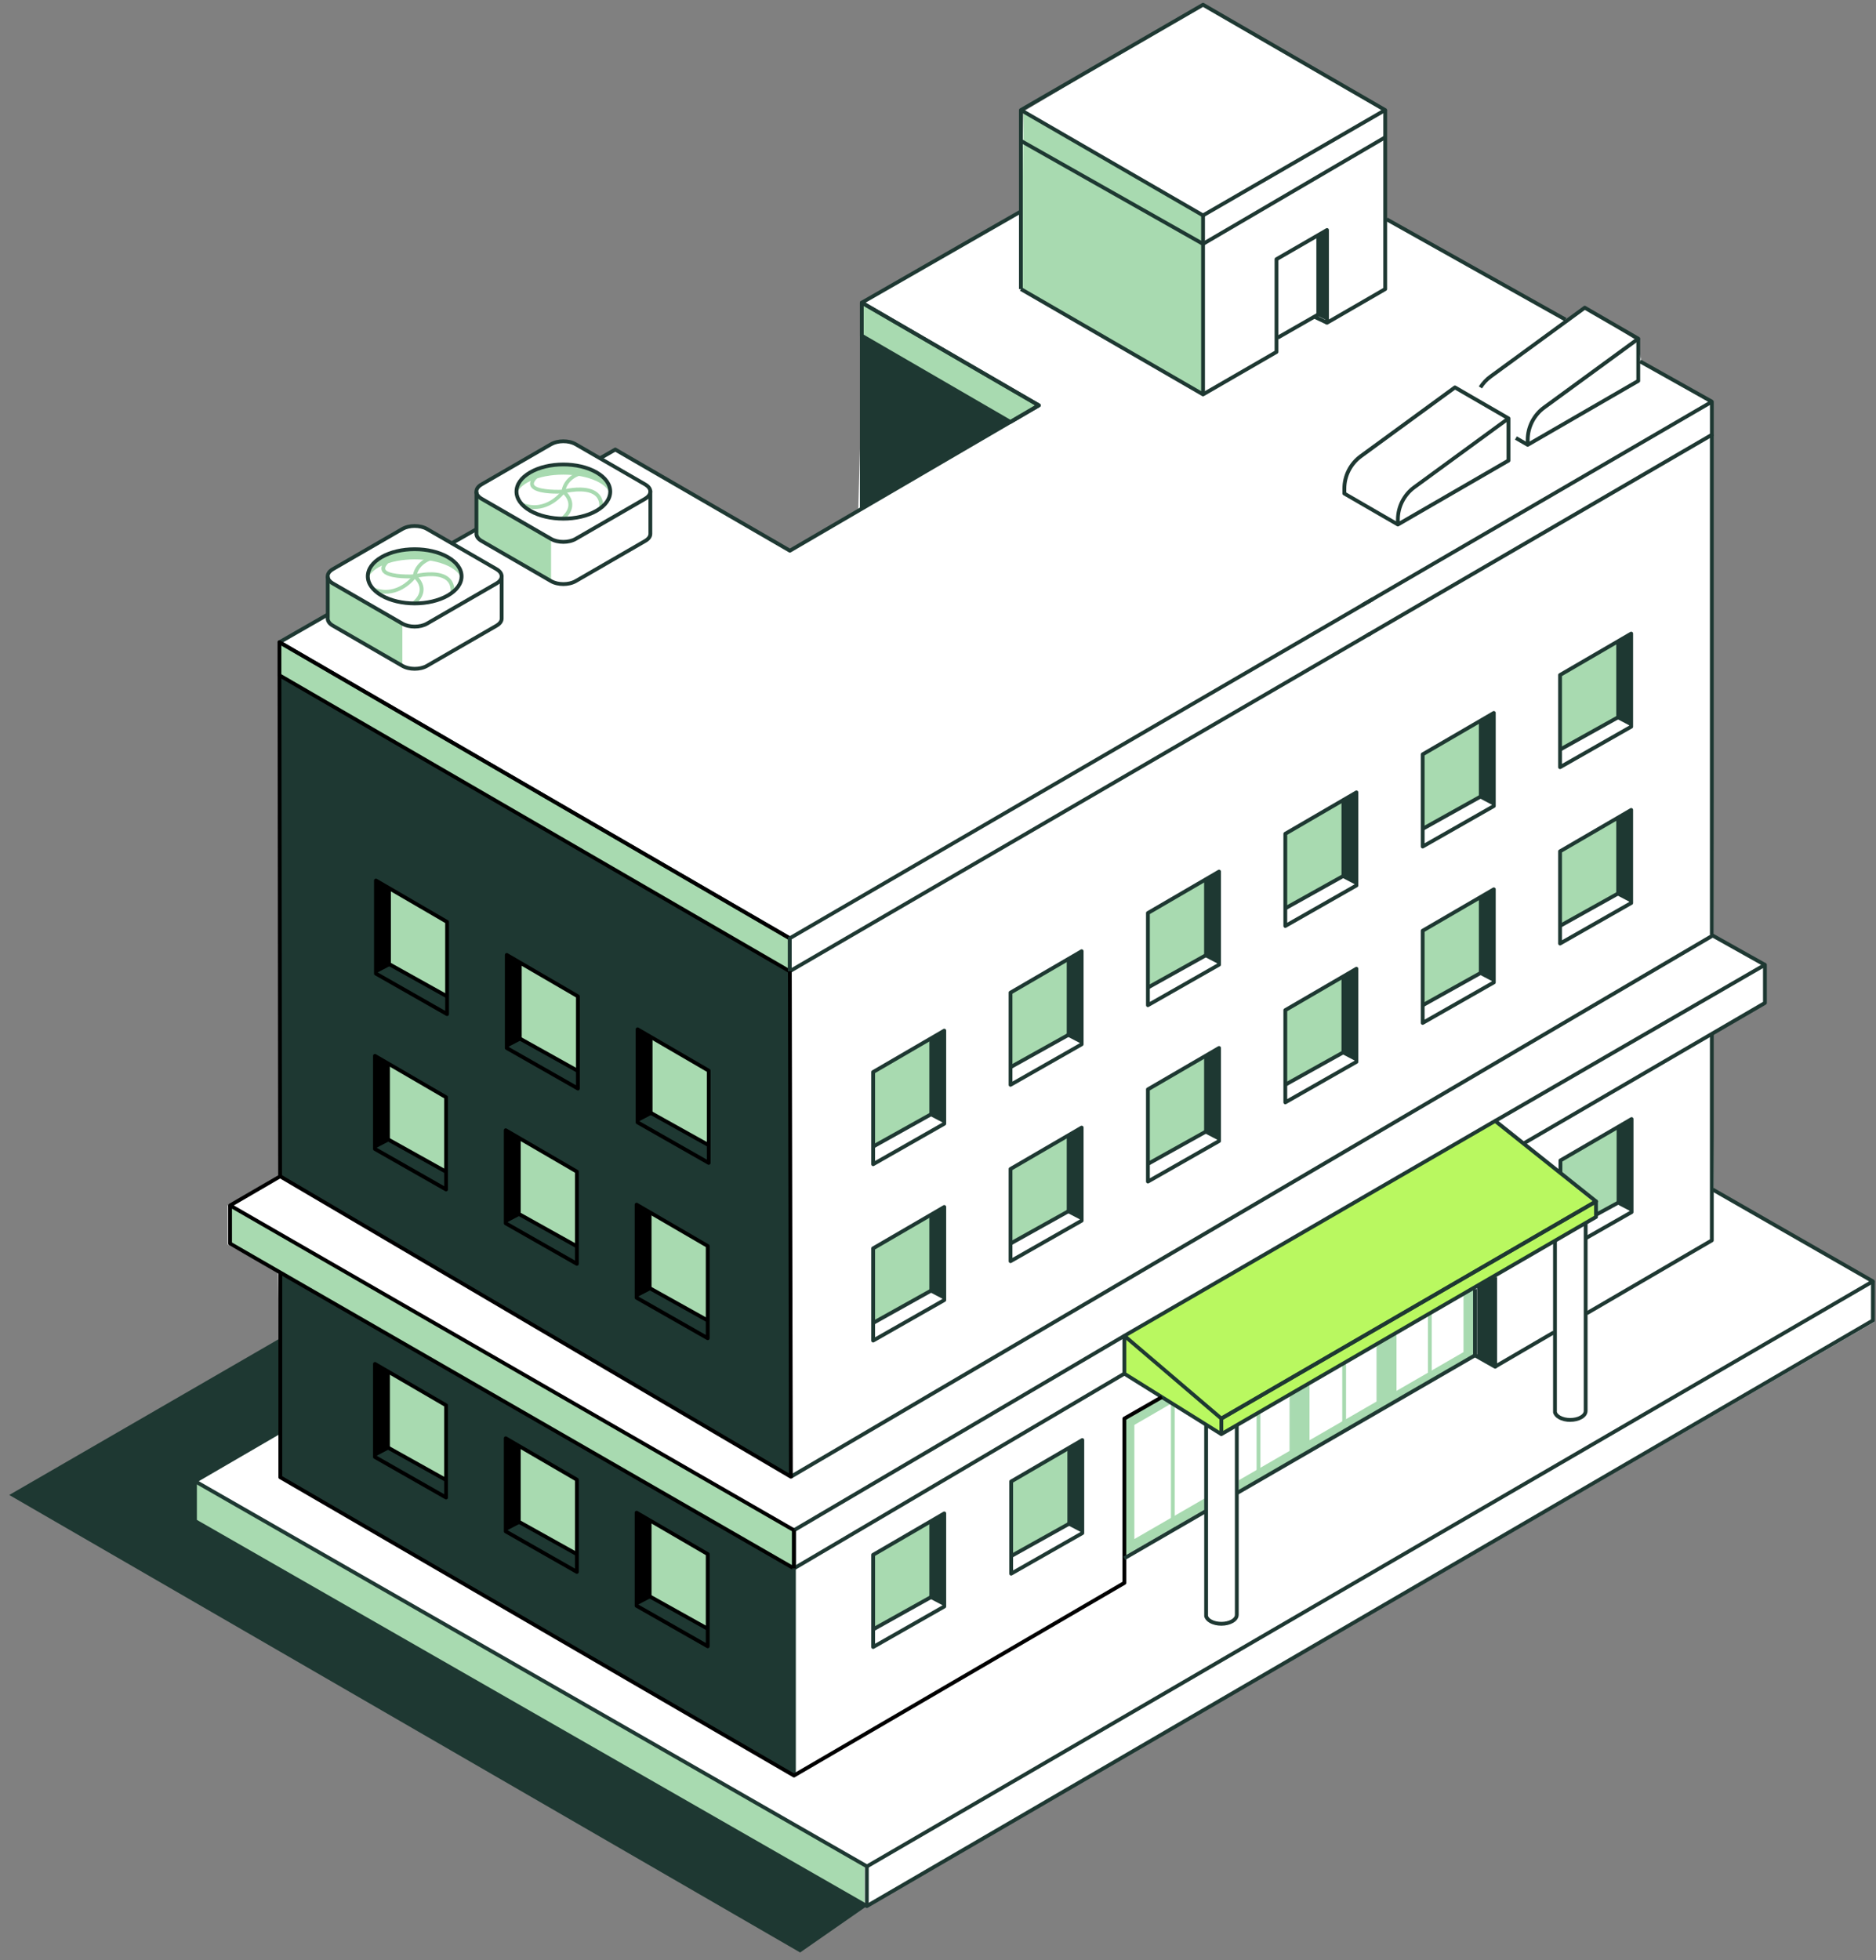 <svg width="180" height="188" viewBox="0 0 180 188" fill="none" xmlns="http://www.w3.org/2000/svg">
<rect x="0" y="0" width="180" height="188" fill="#808080" stroke="none"/>
<g id="Frame" clip-path="url(#clip0_354_3024)">
<g id="Group">
<g id="Capa 1">
<g id="Group_2">
<path id="Vector" d="M18.709 145.881L18.968 142.068L26.875 137.112L26.678 122.054L21.842 119.366V115.619L26.813 112.661V61.599L31.442 58.944V54.868L38.977 50.453L40.352 50.511L43.336 52.103L45.714 50.76L45.71 47.056L46.06 46.417L53.333 42.422L54.88 42.327L57.692 43.89L59.034 43.123L75.79 52.823L82.341 49.12L82.91 28.908L97.952 20.088L98.196 10.698L115.43 0.454L132.905 10.698L133.055 21.184L150.394 30.724L152.047 29.515L156.989 32.63L157.525 34.756L164.247 38.733L164.422 89.732L169.43 92.541V96.281L164.247 99.33L164.448 114.089L179.803 122.985V126.813L83.173 182.929L18.709 145.881Z" fill="white"/>
<g id="Group_3" style="mix-blend-mode:multiply">
<path id="Vector_2" d="M26.762 128.431L0.887 143.39L76.772 187.271L83.173 182.819L18.709 145.881V142.068L26.875 137.32L26.762 128.431Z" fill="#1E3832"/>
</g>
<path id="Vector_3" d="M18.709 142.068V145.881L82.954 182.82V178.879L18.709 142.068Z" fill="#A8DAB0"/>
<path id="Vector_4" d="M112.713 134.245H112.348V146.754H112.713V134.245Z" fill="#A8DAB0"/>
<path id="Vector_5" d="M120.934 135.589H120.57V141.637H120.934V135.589Z" fill="#A8DAB0"/>
<path id="Vector_6" d="M129.152 130.837H128.787V136.52H129.152V130.837Z" fill="#A8DAB0"/>
<path id="Vector_7" d="M137.373 125.965H137.008V131.882H137.373V125.965Z" fill="#A8DAB0"/>
<g id="Group_4">
<path id="Vector_8" d="M140.422 124.161V129.687L133.992 133.405V127.886L132.077 128.997V134.427L125.647 138.142V132.722L123.732 133.832V139.164L118.87 141.973L118.848 143.058L124.688 139.683V139.767L133.033 134.942V135.03L141.378 130.205V123.606L140.422 124.161Z" fill="#A8DAB0"/>
<path id="Vector_9" d="M115.657 143.682L115.27 143.901L108.84 147.619V136.67L112.388 134.617L111.513 134.051L107.88 136.151V149.244L115.657 144.749V143.682Z" fill="#A8DAB0"/>
</g>
<path id="Vector_10" d="M98.196 10.698L98.032 27.776L115.31 37.761V20.592L98.196 10.698Z" fill="#A8DAB0"/>
<path id="Vector_11" d="M82.691 29.032V32.206L96.949 40.475L99.677 38.882L82.691 29.032Z" fill="#A8DAB0"/>
<path id="Vector_12" d="M82.691 32.206V48.798L96.949 40.475L82.691 32.206Z" fill="#1E3832"/>
<path id="Vector_13" d="M75.776 141.502L26.813 112.825V64.769L75.776 93.162V141.502Z" fill="#1E3832"/>
<path id="Vector_14" d="M75.776 93.161V89.999L26.813 61.599V64.769L75.776 93.161Z" fill="#A8DAB0"/>
<path id="Vector_15" d="M96.949 40.657C96.916 40.657 96.887 40.65 96.858 40.632L82.597 32.363C82.542 32.33 82.505 32.272 82.505 32.206V29.032C82.505 28.966 82.542 28.908 82.597 28.875C82.655 28.842 82.724 28.842 82.779 28.875L99.765 38.725C99.82 38.758 99.856 38.816 99.856 38.882C99.856 38.948 99.823 39.006 99.765 39.039L97.037 40.632C97.007 40.65 96.975 40.657 96.945 40.657H96.949ZM82.874 32.1L96.949 40.263L99.312 38.882L82.87 29.346V32.096L82.874 32.1Z" fill="#1E3832"/>
<path id="Vector_16" d="M76.177 170.296L26.897 141.695V121.692L76.177 150.293V170.296Z" fill="#1E3832"/>
<path id="Vector_17" d="M76.177 150.428L22.075 119.275V115.619L76.177 146.768V150.428Z" fill="#A8DAB0"/>
<path id="Vector_18" d="M146.269 109.841L146.087 109.524L169.16 96.091V92.855L143.552 107.672L143.37 107.354L169.251 92.38C169.306 92.347 169.379 92.347 169.434 92.38C169.489 92.413 169.525 92.471 169.525 92.537V96.197C169.525 96.262 169.492 96.321 169.434 96.354L146.269 109.838V109.841Z" fill="#1E3832"/>
<path id="Vector_19" d="M76.177 150.614C76.144 150.614 76.115 150.607 76.086 150.588C76.028 150.555 75.995 150.497 75.995 150.431V146.772C75.995 146.706 76.028 146.648 76.086 146.615L107.789 127.97L107.975 128.284L76.363 146.878V150.114L107.793 131.593L107.979 131.907L76.275 150.588C76.246 150.607 76.213 150.614 76.184 150.614H76.177Z" fill="#1E3832"/>
<path id="Vector_20" d="M133.134 20.874L132.956 21.192L150.116 30.812L150.295 30.493L133.134 20.874Z" fill="#1E3832"/>
<path id="Vector_21" d="M157.451 34.503L157.273 34.821L164.15 38.676L164.329 38.358L157.451 34.503Z" fill="#1E3832"/>
<path id="Vector_22" d="M75.699 90.156L26.722 61.756C26.667 61.723 26.631 61.665 26.631 61.599C26.631 61.533 26.667 61.475 26.722 61.442L32.423 58.173L32.605 58.491L27.178 61.603L75.878 89.845L75.696 90.163L75.699 90.156Z" fill="#1E3832"/>
<path id="Vector_23" d="M46.688 49.994L43.247 51.951L43.427 52.268L46.868 50.312L46.688 49.994Z" fill="#1E3832"/>
<path id="Vector_24" d="M75.79 53.005C75.758 53.005 75.728 52.998 75.699 52.98L59.034 43.331L57.663 44.116L57.48 43.798L58.943 42.958C58.998 42.925 59.071 42.925 59.125 42.958L75.79 52.607L99.316 38.879L82.6 29.186C82.545 29.153 82.509 29.094 82.509 29.029C82.509 28.963 82.545 28.904 82.6 28.872L97.773 20.169L97.956 20.486L83.056 29.029L99.768 38.722C99.823 38.755 99.86 38.813 99.86 38.879C99.86 38.944 99.827 39.003 99.768 39.036L75.882 52.976C75.852 52.994 75.82 53.002 75.79 53.002V53.005Z" fill="#1E3832"/>
<path id="Vector_25" d="M164.43 41.698H164.065V89.666H164.43V41.698Z" fill="#1E3832"/>
<g id="Group_5">
<g id="Group_6">
<path id="Vector_26" d="M149.687 64.74V71.891L156.507 68.016V60.77L149.687 64.74Z" fill="#A8DAB0"/>
<g id="Group_7" style="mix-blend-mode:multiply">
<path id="Vector_27" d="M156.507 60.839L155.078 61.665V68.914L156.507 69.663V60.839Z" fill="#1E3832"/>
</g>
<path id="Vector_28" d="M156.229 68.044L149.597 71.739L149.774 72.058L156.407 68.363L156.229 68.044Z" fill="#1E3832"/>
<path id="Vector_29" d="M149.687 73.768C149.654 73.768 149.625 73.761 149.596 73.743C149.541 73.71 149.504 73.651 149.504 73.586V64.74C149.504 64.674 149.537 64.616 149.596 64.583L156.42 60.613C156.475 60.58 156.544 60.58 156.602 60.613C156.661 60.646 156.693 60.704 156.693 60.77V69.7C156.693 69.765 156.657 69.828 156.602 69.857L149.778 73.743C149.749 73.757 149.72 73.768 149.687 73.768ZM149.869 64.846V73.272L156.329 69.594V61.088L149.869 64.846Z" fill="#1E3832"/>
</g>
<g id="Group_8">
<path id="Vector_30" d="M136.505 72.355V79.506L143.326 75.627V68.381L136.505 72.355Z" fill="#A8DAB0"/>
<g id="Group_9" style="mix-blend-mode:multiply">
<path id="Vector_31" d="M143.326 68.451L141.896 69.28V76.529L143.326 77.278V68.451Z" fill="#1E3832"/>
</g>
<path id="Vector_32" d="M143.043 75.644L136.412 79.342L136.59 79.661L143.221 75.963L143.043 75.644Z" fill="#1E3832"/>
<path id="Vector_33" d="M136.505 81.38C136.472 81.38 136.443 81.372 136.414 81.354C136.359 81.321 136.323 81.263 136.323 81.197V72.351C136.323 72.286 136.356 72.227 136.414 72.194L143.238 68.224C143.293 68.192 143.362 68.192 143.421 68.224C143.479 68.257 143.512 68.316 143.512 68.381V77.311C143.512 77.377 143.475 77.439 143.421 77.468L136.596 81.354C136.567 81.369 136.538 81.38 136.505 81.38ZM136.687 72.457V80.883L143.147 77.205V68.699L136.687 72.457Z" fill="#1E3832"/>
</g>
<g id="Group_10">
<path id="Vector_34" d="M123.323 79.973V87.124L130.148 83.246V75.999L123.323 79.973Z" fill="#A8DAB0"/>
<g id="Group_11" style="mix-blend-mode:multiply">
<path id="Vector_35" d="M130.148 76.069L128.714 76.898V84.147L130.148 84.896V76.069Z" fill="#1E3832"/>
</g>
<path id="Vector_36" d="M129.863 83.265L123.232 86.964L123.41 87.283L130.041 83.584L129.863 83.265Z" fill="#1E3832"/>
<path id="Vector_37" d="M123.323 88.998C123.291 88.998 123.261 88.99 123.232 88.972C123.177 88.939 123.141 88.881 123.141 88.815V79.969C123.141 79.904 123.174 79.845 123.232 79.812L130.056 75.843C130.111 75.81 130.181 75.81 130.239 75.843C130.297 75.875 130.33 75.934 130.33 76V84.929C130.33 84.995 130.294 85.057 130.239 85.086L123.415 88.972C123.385 88.987 123.356 88.998 123.323 88.998ZM123.506 80.075V88.501L129.965 84.823V76.317L123.506 80.075Z" fill="#1E3832"/>
</g>
<g id="Group_12">
<path id="Vector_38" d="M110.142 87.57V94.721L116.966 90.846V83.6L110.142 87.57Z" fill="#A8DAB0"/>
<g id="Group_13" style="mix-blend-mode:multiply">
<path id="Vector_39" d="M116.966 83.669L115.533 84.495V91.745L116.966 92.493V83.669Z" fill="#1E3832"/>
</g>
<path id="Vector_40" d="M116.681 90.865L110.05 94.564L110.228 94.882L116.859 91.184L116.681 90.865Z" fill="#1E3832"/>
<path id="Vector_41" d="M110.142 96.598C110.109 96.598 110.08 96.591 110.05 96.573C109.996 96.54 109.959 96.481 109.959 96.415V87.57C109.959 87.504 109.992 87.446 110.05 87.413L116.875 83.439C116.929 83.406 116.999 83.406 117.057 83.439C117.116 83.472 117.148 83.531 117.148 83.596V92.526C117.148 92.592 117.112 92.654 117.057 92.683L110.233 96.569C110.204 96.584 110.174 96.594 110.142 96.594V96.598ZM110.324 87.676V96.101L116.784 92.424V83.918L110.324 87.676Z" fill="#1E3832"/>
</g>
<g id="Group_14">
<path id="Vector_42" d="M96.96 95.207V102.358L103.784 98.483V91.237L96.96 95.207Z" fill="#A8DAB0"/>
<g id="Group_15" style="mix-blend-mode:multiply">
<path id="Vector_43" d="M103.784 91.306L102.351 92.135V99.381L103.784 100.13V91.306Z" fill="#1E3832"/>
</g>
<path id="Vector_44" d="M103.501 98.5L96.87 102.198L97.048 102.517L103.678 98.819L103.501 98.5Z" fill="#1E3832"/>
<path id="Vector_45" d="M96.96 104.235C96.927 104.235 96.898 104.227 96.869 104.209C96.814 104.176 96.778 104.118 96.778 104.052V95.207C96.778 95.141 96.81 95.082 96.869 95.049L103.693 91.076C103.748 91.043 103.817 91.043 103.875 91.076C103.934 91.109 103.967 91.167 103.967 91.233V100.163C103.967 100.228 103.93 100.29 103.875 100.32L97.051 104.206C97.022 104.22 96.993 104.231 96.96 104.231V104.235ZM97.142 95.312V103.738L103.602 100.06V91.554L97.142 95.312Z" fill="#1E3832"/>
</g>
<g id="Group_16">
<path id="Vector_46" d="M83.778 102.822V109.973L90.603 106.094V98.848L83.778 102.822Z" fill="#A8DAB0"/>
<g id="Group_17" style="mix-blend-mode:multiply">
<path id="Vector_47" d="M90.603 98.921L89.169 99.746V106.996L90.603 107.745V98.921Z" fill="#1E3832"/>
</g>
<path id="Vector_48" d="M90.321 106.115L83.69 109.814L83.868 110.133L90.498 106.434L90.321 106.115Z" fill="#1E3832"/>
<path id="Vector_49" d="M83.778 111.85C83.745 111.85 83.716 111.843 83.687 111.824C83.632 111.791 83.596 111.733 83.596 111.667V102.822C83.596 102.756 83.629 102.697 83.687 102.665L90.511 98.695C90.566 98.662 90.635 98.662 90.694 98.695C90.752 98.727 90.785 98.786 90.785 98.852V107.781C90.785 107.847 90.748 107.909 90.694 107.938L83.869 111.824C83.84 111.839 83.811 111.85 83.778 111.85ZM83.961 102.927V111.353L90.42 107.675V99.169L83.961 102.927Z" fill="#1E3832"/>
</g>
</g>
<g id="Group_18">
<g id="Group_19">
<path id="Vector_50" d="M149.687 81.653V88.805L156.507 84.93V77.684L149.687 81.653Z" fill="#A8DAB0"/>
<g id="Group_20" style="mix-blend-mode:multiply">
<path id="Vector_51" d="M156.507 77.753L155.078 78.582V85.828L156.507 86.577V77.753Z" fill="#1E3832"/>
</g>
<path id="Vector_52" d="M156.227 84.947L149.597 88.646L149.774 88.965L156.405 85.266L156.227 84.947Z" fill="#1E3832"/>
<path id="Vector_53" d="M149.687 90.682C149.654 90.682 149.625 90.674 149.596 90.656C149.541 90.623 149.504 90.565 149.504 90.499V81.654C149.504 81.588 149.537 81.529 149.596 81.496L156.42 77.527C156.475 77.494 156.544 77.494 156.602 77.527C156.661 77.559 156.693 77.618 156.693 77.684V86.613C156.693 86.679 156.657 86.741 156.602 86.77L149.778 90.656C149.749 90.671 149.72 90.682 149.687 90.682ZM149.869 81.76V90.185L156.329 86.507V78.001L149.869 81.76Z" fill="#1E3832"/>
</g>
<g id="Group_21">
<path id="Vector_54" d="M136.505 89.269V96.419L143.326 92.541V85.295L136.505 89.269Z" fill="#A8DAB0"/>
<g id="Group_22" style="mix-blend-mode:multiply">
<path id="Vector_55" d="M143.326 85.364L141.896 86.193V93.443L143.326 94.192V85.364Z" fill="#1E3832"/>
</g>
<path id="Vector_56" d="M143.047 92.563L136.416 96.261L136.594 96.58L143.225 92.882L143.047 92.563Z" fill="#1E3832"/>
<path id="Vector_57" d="M136.505 98.297C136.472 98.297 136.443 98.289 136.414 98.271C136.359 98.238 136.323 98.18 136.323 98.114V89.268C136.323 89.203 136.356 89.144 136.414 89.111L143.238 85.141C143.293 85.109 143.362 85.109 143.421 85.141C143.479 85.174 143.512 85.233 143.512 85.298V94.228C143.512 94.294 143.475 94.356 143.421 94.385L136.596 98.271C136.567 98.286 136.538 98.297 136.505 98.297ZM136.687 89.374V97.8L143.147 94.122V85.616L136.687 89.374Z" fill="#1E3832"/>
</g>
<g id="Group_23">
<path id="Vector_58" d="M123.323 96.887V104.038L130.148 100.16V92.914L123.323 96.887Z" fill="#A8DAB0"/>
<g id="Group_24" style="mix-blend-mode:multiply">
<path id="Vector_59" d="M130.148 92.983L128.714 93.812V101.062L130.148 101.81V92.983Z" fill="#1E3832"/>
</g>
<path id="Vector_60" d="M129.865 100.181L123.234 103.88L123.412 104.199L130.043 100.5L129.865 100.181Z" fill="#1E3832"/>
<path id="Vector_61" d="M123.323 105.915C123.291 105.915 123.261 105.908 123.232 105.89C123.177 105.857 123.141 105.798 123.141 105.733V96.887C123.141 96.821 123.174 96.763 123.232 96.73L130.056 92.76C130.111 92.727 130.181 92.727 130.239 92.76C130.297 92.793 130.33 92.851 130.33 92.917V101.847C130.33 101.912 130.294 101.975 130.239 102.004L123.415 105.89C123.385 105.904 123.356 105.915 123.323 105.915ZM123.506 96.993V105.419L129.965 101.741V93.235L123.506 96.993Z" fill="#1E3832"/>
</g>
<g id="Group_25">
<path id="Vector_62" d="M110.142 104.484V111.635L116.966 107.76V100.514L110.142 104.484Z" fill="#A8DAB0"/>
<g id="Group_26" style="mix-blend-mode:multiply">
<path id="Vector_63" d="M116.966 100.583L115.533 101.412V108.658L116.966 109.407V100.583Z" fill="#1E3832"/>
</g>
<path id="Vector_64" d="M116.684 107.777L110.053 111.476L110.23 111.795L116.861 108.097L116.684 107.777Z" fill="#1E3832"/>
<path id="Vector_65" d="M110.142 113.512C110.109 113.512 110.08 113.505 110.05 113.486C109.996 113.453 109.959 113.395 109.959 113.329V104.484C109.959 104.418 109.992 104.359 110.05 104.327L116.875 100.357C116.929 100.324 116.999 100.324 117.057 100.357C117.116 100.39 117.148 100.448 117.148 100.514V109.443C117.148 109.509 117.112 109.571 117.057 109.6L110.233 113.486C110.204 113.501 110.174 113.512 110.142 113.512ZM110.324 104.59V113.015L116.784 109.337V100.831L110.324 104.59Z" fill="#1E3832"/>
</g>
<g id="Group_27">
<path id="Vector_66" d="M96.96 112.12V119.271L103.784 115.396V108.15L96.96 112.12Z" fill="#A8DAB0"/>
<g id="Group_28" style="mix-blend-mode:multiply">
<path id="Vector_67" d="M103.784 108.22L102.351 109.049V116.298L103.784 117.043V108.22Z" fill="#1E3832"/>
</g>
<path id="Vector_68" d="M103.5 115.416L96.869 119.114L97.046 119.433L103.677 115.735L103.5 115.416Z" fill="#1E3832"/>
<path id="Vector_69" d="M96.96 121.149C96.927 121.149 96.898 121.141 96.869 121.123C96.814 121.09 96.778 121.032 96.778 120.966V112.12C96.778 112.055 96.81 111.996 96.869 111.963L103.693 107.993C103.748 107.961 103.817 107.961 103.875 107.993C103.934 108.026 103.967 108.085 103.967 108.15V117.08C103.967 117.146 103.93 117.208 103.875 117.237L97.051 121.123C97.022 121.138 96.993 121.149 96.96 121.149ZM97.142 112.226V120.652L103.602 116.974V108.468L97.142 112.226Z" fill="#1E3832"/>
</g>
<g id="Group_29">
<path id="Vector_70" d="M83.778 119.735V126.886L90.603 123.011V115.765L83.778 119.735Z" fill="#A8DAB0"/>
<g id="Group_30" style="mix-blend-mode:multiply">
<path id="Vector_71" d="M90.603 115.834L89.169 116.664V123.909L90.603 124.658V115.834Z" fill="#1E3832"/>
</g>
<path id="Vector_72" d="M90.32 123.031L83.689 126.73L83.866 127.049L90.497 123.35L90.32 123.031Z" fill="#1E3832"/>
<path id="Vector_73" d="M83.778 128.763C83.745 128.763 83.716 128.756 83.687 128.738C83.632 128.705 83.596 128.647 83.596 128.581V119.735C83.596 119.669 83.629 119.611 83.687 119.578L90.511 115.608C90.566 115.575 90.635 115.575 90.694 115.608C90.752 115.641 90.785 115.699 90.785 115.765V124.695C90.785 124.761 90.748 124.823 90.694 124.852L83.869 128.738C83.84 128.752 83.811 128.763 83.778 128.763ZM83.961 119.841V128.267L90.42 124.589V116.083L83.961 119.841Z" fill="#1E3832"/>
</g>
</g>
<path id="Vector_74" d="M75.776 93.344C75.743 93.344 75.714 93.337 75.685 93.318L26.722 64.926C26.667 64.893 26.631 64.835 26.631 64.769V61.595C26.631 61.529 26.667 61.471 26.722 61.438C26.78 61.405 26.849 61.405 26.904 61.438L75.867 89.838C75.922 89.871 75.958 89.929 75.958 89.995V93.161C75.958 93.227 75.922 93.285 75.867 93.318C75.838 93.333 75.809 93.344 75.776 93.344ZM26.995 64.667L75.594 92.847V90.104L26.995 61.917V64.667Z" fill="black"/>
<path id="Vector_75" d="M75.776 93.344C75.743 93.344 75.714 93.337 75.685 93.319C75.626 93.286 75.594 93.227 75.594 93.162V89.995C75.594 89.93 75.626 89.871 75.685 89.838L131.648 57.292L131.831 57.606L75.958 90.097V92.84L131.382 60.612L131.564 60.926L75.863 93.315C75.834 93.33 75.805 93.341 75.772 93.341L75.776 93.344Z" fill="#1E3832"/>
<path id="Vector_76" d="M131.315 61.069L131.132 60.755L164.069 41.596V38.846L130.76 58.224L130.578 57.91L164.16 38.375C164.214 38.342 164.284 38.342 164.342 38.375C164.4 38.408 164.433 38.466 164.433 38.532V41.706C164.433 41.771 164.4 41.83 164.342 41.863L131.315 61.073V61.069Z" fill="#1E3832"/>
<path id="Vector_77" d="M75.973 141.794L75.787 141.48L164.236 89.575C164.291 89.542 164.36 89.542 164.419 89.575L169.43 92.383L169.252 92.701L164.331 89.944L75.973 141.798V141.794Z" fill="#1E3832"/>
<path id="Vector_78" d="M76.075 146.919L21.984 115.776C21.926 115.743 21.893 115.685 21.893 115.619C21.893 115.553 21.926 115.495 21.984 115.462L26.693 112.723L26.634 64.777H26.999L27.058 112.829C27.058 112.895 27.025 112.953 26.966 112.986L22.44 115.619L76.257 146.604L76.075 146.922V146.919Z" fill="black"/>
<path id="Vector_79" d="M75.882 141.82C75.849 141.82 75.82 141.812 75.79 141.794L26.784 112.982L26.97 112.668L75.703 141.319L75.601 93.165H75.966L76.068 141.637C76.068 141.703 76.031 141.765 75.976 141.794C75.947 141.809 75.918 141.82 75.885 141.82H75.882Z" fill="black"/>
<path id="Vector_80" d="M82.874 32.206H82.509V48.798H82.874V32.206Z" fill="#1E3832"/>
<path id="Vector_81" d="M76.177 150.614C76.144 150.614 76.115 150.607 76.086 150.588L21.984 119.435C21.926 119.402 21.893 119.344 21.893 119.278V115.619H22.258V119.172L75.995 150.117V146.761H76.359V150.431C76.359 150.497 76.327 150.556 76.268 150.588C76.239 150.603 76.21 150.614 76.177 150.614Z" fill="black"/>
<g id="Group_31">
<g id="Group_32">
<path id="Vector_82" d="M42.895 88.428V95.579L36.074 91.701V84.455L42.895 88.428Z" fill="#A8DAB0"/>
<g id="Group_33" style="mix-blend-mode:multiply">
<path id="Vector_83" d="M36.074 84.524L37.504 85.353V92.603L36.074 93.351V84.524Z" fill="black"/>
</g>
<path id="Vector_84" d="M36.357 91.716L36.179 92.035L42.811 95.732L42.989 95.413L36.357 91.716Z" fill="black"/>
<path id="Vector_85" d="M42.895 97.453C42.865 97.453 42.833 97.445 42.803 97.427L35.979 93.541C35.921 93.508 35.888 93.45 35.888 93.384V84.455C35.888 84.389 35.924 84.331 35.979 84.298C36.037 84.265 36.107 84.265 36.161 84.298L42.986 88.267C43.04 88.3 43.077 88.359 43.077 88.425V97.27C43.077 97.336 43.044 97.394 42.986 97.427C42.956 97.442 42.927 97.453 42.895 97.453ZM36.256 93.278L42.716 96.956V88.531L36.256 84.772V93.278Z" fill="black"/>
</g>
<g id="Group_34">
<path id="Vector_86" d="M55.449 95.561V102.712L48.625 98.837V91.591L55.449 95.561Z" fill="#A8DAB0"/>
<g id="Group_35" style="mix-blend-mode:multiply">
<path id="Vector_87" d="M48.625 91.66L50.058 92.489V99.735L48.625 100.484V91.66Z" fill="black"/>
</g>
<path id="Vector_88" d="M48.908 98.865L48.73 99.184L55.361 102.882L55.539 102.563L48.908 98.865Z" fill="black"/>
<path id="Vector_89" d="M55.449 104.589C55.42 104.589 55.387 104.582 55.358 104.563L48.533 100.678C48.475 100.645 48.442 100.586 48.442 100.521V91.591C48.442 91.525 48.479 91.467 48.533 91.434C48.592 91.401 48.661 91.401 48.716 91.434L55.54 95.407C55.595 95.44 55.631 95.499 55.631 95.564V104.41C55.631 104.476 55.598 104.534 55.54 104.567C55.511 104.582 55.482 104.593 55.449 104.593V104.589ZM48.807 100.415L55.267 104.092V95.667L48.807 91.909V100.415Z" fill="black"/>
</g>
<g id="Group_36">
<path id="Vector_90" d="M68 102.697V109.848L61.175 105.97V98.724L68 102.697Z" fill="#A8DAB0"/>
<g id="Group_37" style="mix-blend-mode:multiply">
<path id="Vector_91" d="M61.175 98.793L62.609 99.622V106.872L61.175 107.62V98.793Z" fill="black"/>
</g>
<path id="Vector_92" d="M61.457 105.985L61.279 106.304L67.911 110.001L68.088 109.682L61.457 105.985Z" fill="black"/>
<path id="Vector_93" d="M68 111.722C67.97 111.722 67.938 111.715 67.908 111.696L61.084 107.81C61.026 107.777 60.993 107.719 60.993 107.653V98.724C60.993 98.658 61.029 98.6 61.084 98.567C61.142 98.534 61.212 98.534 61.267 98.567L68.091 102.537C68.145 102.569 68.182 102.628 68.182 102.694V111.539C68.182 111.605 68.149 111.663 68.091 111.696C68.062 111.711 68.032 111.722 68 111.722ZM61.361 107.547L67.821 111.225V102.8L61.361 99.041V107.547Z" fill="black"/>
</g>
</g>
<g id="Group_38">
<g id="Group_39">
<path id="Vector_94" d="M42.8 105.243V112.394L35.975 108.515V101.27L42.8 105.243Z" fill="#A8DAB0"/>
<path id="Vector_95" d="M35.975 101.339L37.409 102.168V109.418L35.975 110.166V101.339Z" fill="black"/>
<path id="Vector_96" d="M36.256 108.532L36.079 108.851L42.71 112.548L42.888 112.229L36.256 108.532Z" fill="black"/>
<path id="Vector_97" d="M42.8 114.271C42.77 114.271 42.738 114.264 42.709 114.246L35.884 110.36C35.826 110.327 35.793 110.268 35.793 110.203V101.273C35.793 101.207 35.83 101.149 35.884 101.116C35.943 101.083 36.012 101.083 36.066 101.116L42.891 105.086C42.946 105.119 42.982 105.177 42.982 105.243V114.089C42.982 114.154 42.949 114.213 42.891 114.246C42.862 114.26 42.833 114.271 42.8 114.271ZM36.158 110.093L42.617 113.771V105.345L36.158 101.587V110.093Z" fill="black"/>
</g>
<g id="Group_40">
<path id="Vector_98" d="M55.35 112.376V119.527L48.53 115.652V108.406L55.35 112.376Z" fill="#A8DAB0"/>
<g id="Group_41" style="mix-blend-mode:multiply">
<path id="Vector_99" d="M48.53 108.475L49.959 109.304V116.554L48.53 117.299V108.475Z" fill="black"/>
</g>
<path id="Vector_100" d="M48.809 115.683L48.632 116.002L55.263 119.701L55.44 119.382L48.809 115.683Z" fill="black"/>
<path id="Vector_101" d="M55.35 121.404C55.321 121.404 55.288 121.397 55.259 121.378L48.435 117.492C48.377 117.46 48.344 117.401 48.344 117.335V108.406C48.344 108.34 48.38 108.282 48.435 108.249C48.493 108.216 48.562 108.216 48.617 108.249L55.442 112.219C55.496 112.252 55.533 112.31 55.533 112.376V121.221C55.533 121.287 55.5 121.346 55.442 121.378C55.412 121.393 55.383 121.404 55.35 121.404ZM48.712 117.23L55.172 120.907V112.482L48.712 108.724V117.23Z" fill="black"/>
</g>
<g id="Group_42">
<path id="Vector_102" d="M67.905 119.512V126.663L61.08 122.785V115.539L67.905 119.512Z" fill="#A8DAB0"/>
<g id="Group_43" style="mix-blend-mode:multiply">
<path id="Vector_103" d="M61.08 115.608L62.514 116.437V123.687L61.08 124.435V115.608Z" fill="black"/>
</g>
<path id="Vector_104" d="M61.361 122.798L61.184 123.117L67.815 126.814L67.993 126.495L61.361 122.798Z" fill="black"/>
<path id="Vector_105" d="M67.905 128.54C67.876 128.54 67.843 128.533 67.814 128.515L60.989 124.629C60.931 124.596 60.898 124.537 60.898 124.472V115.542C60.898 115.476 60.934 115.418 60.989 115.385C61.048 115.352 61.117 115.352 61.172 115.385L67.996 119.355C68.051 119.388 68.087 119.446 68.087 119.512V128.358C68.087 128.423 68.054 128.482 67.996 128.515C67.967 128.529 67.938 128.54 67.905 128.54ZM61.263 124.362L67.722 128.04V119.614L61.263 115.856V124.362Z" fill="black"/>
</g>
</g>
<g id="Group_44">
<g id="Group_45">
<path id="Vector_106" d="M42.8 134.79V141.941L35.975 138.062V130.816L42.8 134.79Z" fill="#A8DAB0"/>
<path id="Vector_107" d="M35.975 130.885L37.409 131.714V138.964L35.975 139.713V130.885Z" fill="black"/>
<path id="Vector_108" d="M36.255 138.094L36.077 138.413L42.708 142.112L42.885 141.793L36.255 138.094Z" fill="black"/>
<path id="Vector_109" d="M42.8 143.818C42.77 143.818 42.738 143.81 42.709 143.792L35.884 139.906C35.826 139.873 35.793 139.815 35.793 139.749V130.819C35.793 130.754 35.83 130.695 35.884 130.662C35.943 130.629 36.012 130.629 36.066 130.662L42.891 134.632C42.946 134.665 42.982 134.724 42.982 134.789V143.635C42.982 143.701 42.949 143.759 42.891 143.792C42.862 143.807 42.833 143.818 42.8 143.818ZM36.158 139.639L42.617 143.317V134.892L36.158 131.133V139.639Z" fill="black"/>
</g>
<g id="Group_46">
<path id="Vector_110" d="M55.35 141.922V149.073L48.53 145.198V137.952L55.35 141.922Z" fill="#A8DAB0"/>
<g id="Group_47" style="mix-blend-mode:multiply">
<path id="Vector_111" d="M48.53 138.021L49.959 138.851V146.1L48.53 146.845V138.021Z" fill="black"/>
</g>
<path id="Vector_112" d="M48.812 145.211L48.634 145.53L55.266 149.227L55.443 148.908L48.812 145.211Z" fill="black"/>
<path id="Vector_113" d="M55.35 150.95C55.321 150.95 55.288 150.943 55.259 150.925L48.435 147.039C48.377 147.006 48.344 146.948 48.344 146.882V137.952C48.344 137.886 48.38 137.828 48.435 137.795C48.493 137.762 48.562 137.762 48.617 137.795L55.442 141.765C55.496 141.798 55.533 141.856 55.533 141.922V150.768C55.533 150.834 55.5 150.892 55.442 150.925C55.412 150.939 55.383 150.95 55.35 150.95ZM48.712 146.776L55.172 150.454V142.028L48.712 138.27V146.776Z" fill="black"/>
</g>
<g id="Group_48">
<path id="Vector_114" d="M67.905 149.059V156.21L61.08 152.331V145.085L67.905 149.059Z" fill="#A8DAB0"/>
<g id="Group_49" style="mix-blend-mode:multiply">
<path id="Vector_115" d="M61.08 145.154L62.514 145.983V153.233L61.08 153.982V145.154Z" fill="black"/>
</g>
<path id="Vector_116" d="M61.362 152.364L61.185 152.683L67.816 156.382L67.993 156.063L61.362 152.364Z" fill="black"/>
<path id="Vector_117" d="M67.905 158.087C67.876 158.087 67.843 158.079 67.814 158.061L60.989 154.175C60.931 154.142 60.898 154.084 60.898 154.018V145.088C60.898 145.023 60.934 144.964 60.989 144.931C61.048 144.899 61.117 144.899 61.172 144.931L67.996 148.905C68.051 148.938 68.087 148.996 68.087 149.062V157.908C68.087 157.973 68.054 158.032 67.996 158.065C67.967 158.079 67.938 158.09 67.905 158.09V158.087ZM61.263 153.909L67.722 157.586V149.161L61.263 145.403V153.909Z" fill="black"/>
</g>
</g>
<path id="Vector_118" d="M152.324 126.134L152.142 125.816L164.065 118.866V99.162H164.43V118.972C164.43 119.037 164.397 119.096 164.338 119.129L152.324 126.13V126.134Z" fill="#1E3832"/>
<path id="Vector_119" d="M148.991 127.639L143.368 130.918L143.552 131.234L149.175 127.954L148.991 127.639Z" fill="#1E3832"/>
<path id="Vector_120" d="M76.359 150.432H75.995V170.3H76.359V150.432Z" fill="#1E3832"/>
<path id="Vector_121" d="M83.187 179.196C83.154 179.196 83.125 179.189 83.096 179.171L18.617 142.225C18.559 142.192 18.526 142.134 18.526 142.068C18.526 142.002 18.559 141.944 18.617 141.911L26.78 137.163L26.963 137.481L19.073 142.068L83.184 178.806L179.337 122.901L164.236 114.249L164.419 113.932L179.793 122.741C179.851 122.774 179.884 122.832 179.884 122.898C179.884 122.964 179.851 123.022 179.793 123.055L83.278 179.171C83.249 179.186 83.22 179.196 83.187 179.196Z" fill="#1E3832"/>
<path id="Vector_122" d="M83.173 183.002C83.14 183.002 83.111 182.994 83.082 182.976L18.617 146.041C18.559 146.009 18.526 145.95 18.526 145.884V142.079H18.891V145.779L83.169 182.611L179.519 126.546V122.905H179.884V126.652C179.884 126.718 179.851 126.776 179.793 126.809L83.26 182.98C83.231 182.994 83.202 183.005 83.169 183.005L83.173 183.002Z" fill="#1E3832"/>
<path id="Vector_123" d="M83.355 179.014H82.99V182.819H83.355V179.014Z" fill="#1E3832"/>
<g id="Group_50">
<path id="Vector_124" d="M83.778 149.128V156.279L90.603 152.4V145.154L83.778 149.128Z" fill="#A8DAB0"/>
<g id="Group_51" style="mix-blend-mode:multiply">
<path id="Vector_125" d="M90.603 145.224L89.169 146.053V153.302L90.603 154.051V145.224Z" fill="#1E3832"/>
</g>
<path id="Vector_126" d="M90.321 152.423L83.69 156.122L83.868 156.441L90.499 152.742L90.321 152.423Z" fill="#1E3832"/>
<path id="Vector_127" d="M83.778 158.156C83.745 158.156 83.716 158.149 83.687 158.13C83.632 158.098 83.596 158.039 83.596 157.973V149.128C83.596 149.062 83.629 149.004 83.687 148.971L90.511 145.001C90.566 144.968 90.635 144.968 90.694 145.001C90.752 145.034 90.785 145.092 90.785 145.158V154.087C90.785 154.153 90.748 154.215 90.694 154.244L83.869 158.13C83.84 158.145 83.811 158.156 83.778 158.156ZM83.961 149.234V157.659L90.42 153.981V145.476L83.961 149.234Z" fill="#1E3832"/>
</g>
<g id="Group_52">
<path id="Vector_128" d="M97.022 142.093V149.244L103.846 145.366V138.12L97.022 142.093Z" fill="#A8DAB0"/>
<g id="Group_53" style="mix-blend-mode:multiply">
<path id="Vector_129" d="M103.846 138.189L102.413 139.018V146.268L103.846 147.016V138.189Z" fill="#1E3832"/>
</g>
<path id="Vector_130" d="M103.567 145.388L96.936 149.087L97.114 149.406L103.745 145.707L103.567 145.388Z" fill="#1E3832"/>
<path id="Vector_131" d="M97.022 151.122C96.989 151.122 96.96 151.114 96.931 151.096C96.876 151.063 96.84 151.005 96.84 150.939V142.093C96.84 142.028 96.872 141.969 96.931 141.936L103.755 137.963C103.81 137.93 103.879 137.93 103.937 137.963C103.996 137.996 104.029 138.054 104.029 138.12V147.049C104.029 147.115 103.992 147.177 103.937 147.206L97.113 151.092C97.084 151.107 97.055 151.118 97.022 151.118V151.122ZM97.204 142.199V150.625L103.664 146.947V138.441L97.204 142.199Z" fill="#1E3832"/>
</g>
<g id="Group_54">
<path id="Vector_132" d="M149.723 111.302V112.514L153.134 115.232L153.192 116.484L156.548 114.578V107.332L149.723 111.302Z" fill="#A8DAB0"/>
<g id="Group_55" style="mix-blend-mode:multiply">
<path id="Vector_133" d="M156.548 107.401L155.114 108.23V115.48L156.548 116.225V107.401Z" fill="#1E3832"/>
</g>
<path id="Vector_134" d="M156.267 114.595L153.106 116.321L153.281 116.642L156.441 114.915L156.267 114.595Z" fill="#1E3832"/>
<path id="Vector_135" d="M152.229 118.931L152.05 118.614L156.365 116.156V107.65L149.906 111.408V112.515H149.541V111.302C149.541 111.236 149.574 111.178 149.632 111.145L156.456 107.175C156.511 107.142 156.58 107.142 156.639 107.175C156.697 107.208 156.73 107.266 156.73 107.332V116.262C156.73 116.327 156.693 116.39 156.639 116.419L152.233 118.928L152.229 118.931Z" fill="#1E3832"/>
</g>
<path id="Vector_136" d="M115.43 20.841C115.398 20.841 115.368 20.833 115.339 20.815L97.865 10.713C97.81 10.68 97.773 10.622 97.773 10.556C97.773 10.49 97.81 10.432 97.865 10.399L115.339 0.297C115.394 0.264 115.467 0.264 115.522 0.297L132.996 10.399C133.051 10.432 133.087 10.49 133.087 10.556C133.087 10.622 133.051 10.68 132.996 10.713L115.522 20.815C115.492 20.83 115.463 20.841 115.43 20.841ZM98.317 10.556L115.427 20.45L132.537 10.556L115.43 0.666L98.32 10.556H98.317Z" fill="#1E3832"/>
<path id="Vector_137" d="M98.134 10.556H97.77V27.728H98.134V10.556Z" fill="#1E3832"/>
<path id="Vector_138" d="M115.613 20.658H115.248V37.83H115.613V20.658Z" fill="#1E3832"/>
<path id="Vector_139" d="M115.43 38.013C115.398 38.013 115.368 38.006 115.339 37.987L97.865 27.885L98.047 27.568L115.43 37.618L122.295 33.652V24.861C122.295 24.796 122.331 24.737 122.386 24.704L127.233 21.903C127.288 21.87 127.361 21.87 127.416 21.903C127.47 21.936 127.507 21.994 127.507 22.06V30.639L132.726 27.622V10.556H133.091V27.728C133.091 27.794 133.055 27.852 133 27.885L127.416 31.114C127.361 31.147 127.288 31.147 127.233 31.114C127.179 31.081 127.142 31.023 127.142 30.957V22.378L122.66 24.967V33.758C122.66 33.824 122.623 33.882 122.568 33.915L115.522 37.987C115.492 38.002 115.463 38.013 115.43 38.013Z" fill="#1E3832"/>
<path id="Vector_140" d="M146.762 42.666H146.397V42.188C146.397 40.91 147.013 39.697 148.045 38.941L156.858 32.502L152.065 29.73L143.125 36.264C142.753 36.534 142.443 36.87 142.195 37.257L141.889 37.06C142.159 36.633 142.501 36.268 142.91 35.968L151.948 29.365C152.007 29.321 152.083 29.317 152.145 29.354L157.284 32.327C157.339 32.356 157.372 32.414 157.376 32.477C157.376 32.539 157.35 32.597 157.303 32.634L148.264 39.237C147.327 39.923 146.765 41.026 146.765 42.188V42.666H146.762Z" fill="#1E3832"/>
<path id="Vector_141" d="M146.579 42.849C146.546 42.849 146.517 42.841 146.488 42.823L145.357 42.169L145.54 41.852L146.579 42.454L157.007 36.428V32.487H157.372V36.534C157.372 36.6 157.335 36.658 157.281 36.691L146.67 42.823C146.641 42.838 146.612 42.849 146.579 42.849Z" fill="#1E3832"/>
<path id="Vector_142" d="M134.127 50.492C134.094 50.492 134.065 50.485 134.036 50.467L128.897 47.494C128.842 47.461 128.805 47.403 128.805 47.337V46.858C128.805 45.58 129.422 44.368 130.454 43.612L139.492 37.008C139.551 36.965 139.627 36.961 139.689 36.998L144.828 39.97C144.883 40 144.916 40.058 144.92 40.12C144.92 40.12 144.92 40.127 144.92 40.131V44.178C144.92 44.243 144.883 44.302 144.828 44.335L134.218 50.467C134.189 50.481 134.16 50.492 134.127 50.492ZM144.551 40.489L135.805 46.88C134.867 47.567 134.306 48.67 134.306 49.831V49.992L144.551 44.068V40.485V40.489ZM129.17 47.235L133.945 49.996V49.835C133.945 48.557 134.561 47.344 135.593 46.588L144.405 40.149L139.613 37.377L130.673 43.911C129.736 44.598 129.174 45.701 129.174 46.862V47.235H129.17Z" fill="#1E3832"/>
<path id="Vector_143" d="M115.43 23.576C115.401 23.576 115.368 23.569 115.339 23.554L97.865 13.667L98.043 13.35L115.427 23.185L132.814 13.014L132.996 13.328L115.522 23.55C115.492 23.569 115.46 23.576 115.43 23.576Z" fill="#1E3832"/>
<g id="Group_56" style="mix-blend-mode:multiply">
<path id="Vector_144" d="M126.303 30.252L127.321 30.723V22.06L126.303 22.714V30.252Z" fill="#1E3832"/>
</g>
<path id="Vector_145" d="M126.425 29.985L122.495 32.234L122.676 32.551L126.606 30.303L126.425 29.985Z" fill="#1E3832"/>
<path id="Vector_146" d="M126.162 30.199L126.006 30.529L127.235 31.112L127.391 30.782L126.162 30.199Z" fill="#1E3832"/>
<g id="Group_57">
<path id="Vector_147" d="M117.188 155.928C116.78 155.928 116.371 155.837 116.054 155.651C115.781 155.494 115.605 155.282 115.547 155.045C115.547 155.03 115.543 155.015 115.543 155.004V136.641H115.908V154.982C115.945 155.11 116.061 155.234 116.236 155.337C116.754 155.636 117.626 155.636 118.144 155.337C118.323 155.231 118.443 155.103 118.476 154.972L118.487 154.862V136.7H118.852V154.884L118.833 155.037C118.771 155.293 118.596 155.497 118.326 155.651C118.009 155.833 117.601 155.928 117.188 155.928Z" fill="#1E3832"/>
<path id="Vector_148" d="M150.661 136.378C150.252 136.378 149.844 136.286 149.526 136.1C149.253 135.943 149.078 135.731 149.019 135.494C149.019 135.479 149.016 135.465 149.016 135.454V119.004H149.38V135.428C149.417 135.556 149.534 135.68 149.709 135.782C150.227 136.082 151.098 136.082 151.616 135.782C151.795 135.676 151.915 135.549 151.948 135.417L151.959 135.308V117.379H152.324V135.329L152.306 135.483C152.244 135.739 152.069 135.943 151.799 136.096C151.481 136.279 151.073 136.374 150.661 136.374V136.378Z" fill="#1E3832"/>
<path id="Vector_149" d="M107.88 128.124L117.185 136.06V137.554L107.88 131.751V128.124Z" fill="white"/>
<g id="Group_58">
<path id="Vector 1" d="M108.023 128.173L143.294 107.444L152.993 115.383V116.706L117.281 137.434L108.023 131.701V128.173Z" fill="#B9F860"/>
<path id="Vector_150" d="M117.094 137.711L107.785 131.908C107.731 131.875 107.698 131.816 107.698 131.754V128.131H108.063V131.656L117.283 137.408L117.09 137.718L117.094 137.711Z" fill="#1E3832"/>
<path id="Vector_151" d="M117.188 137.736C117.156 137.736 117.126 137.729 117.097 137.711C117.043 137.678 117.006 137.619 117.006 137.554V136.06C117.006 135.994 117.039 135.936 117.097 135.903L153.042 115.074C153.097 115.042 153.166 115.042 153.225 115.074C153.28 115.107 153.316 115.166 153.316 115.231V116.725C153.316 116.791 153.283 116.849 153.225 116.882L117.28 137.711C117.25 137.725 117.221 137.736 117.188 137.736ZM117.371 136.166V137.236L152.951 116.619V115.549L117.371 136.166Z" fill="#1E3832"/>
<path id="Vector_152" d="M117.185 136.243C117.141 136.243 117.101 136.228 117.068 136.199L107.767 128.263C107.723 128.223 107.698 128.168 107.705 128.106C107.709 128.047 107.745 127.992 107.796 127.963L143.373 107.35C143.439 107.314 143.519 107.317 143.577 107.365L153.254 115.089C153.301 115.126 153.327 115.184 153.323 115.246C153.32 115.308 153.283 115.36 153.232 115.392L117.28 136.214C117.25 136.228 117.221 136.239 117.188 136.239L117.185 136.243ZM108.194 128.153L117.203 135.837L152.813 115.213L143.442 107.734L108.194 128.153Z" fill="#1E3832"/>
</g>
</g>
<path id="Vector_153" d="M76.177 170.482C76.144 170.482 76.115 170.475 76.086 170.457L26.806 141.853C26.751 141.82 26.715 141.761 26.715 141.695V122.05H27.079V141.59L76.177 170.088L107.698 151.717V136.06C107.698 135.994 107.734 135.936 107.789 135.903L111.393 133.84L111.575 134.157L108.063 136.17V151.827C108.063 151.892 108.03 151.951 107.971 151.984L76.268 170.46C76.239 170.475 76.206 170.486 76.177 170.486V170.482Z" fill="black"/>
<path id="Vector_154" d="M141.423 129.842L118.616 143.038L118.798 143.354L141.606 130.158L141.423 129.842Z" fill="#1E3832"/>
<path id="Vector_155" d="M115.628 144.765L107.783 149.304L107.966 149.62L115.811 145.081L115.628 144.765Z" fill="#1E3832"/>
<path id="Vector_156" d="M143.461 131.272C143.432 131.272 143.399 131.265 143.37 131.25L141.429 130.154C141.371 130.122 141.338 130.063 141.338 129.994V123.643H141.703V129.888L143.278 130.775V122.485H143.643V131.089C143.643 131.155 143.61 131.214 143.552 131.246C143.523 131.265 143.49 131.272 143.461 131.272Z" fill="#1E3832"/>
<path id="Vector_157" d="M143.461 122.485V131.089L141.721 130.111V123.456L143.461 122.485Z" fill="#1E3832"/>
<g id="Group_59">
<path id="Vector_158" d="M50.871 46.143C52.629 45.318 55.478 45.318 57.236 46.143C57.995 46.501 58.425 46.954 58.527 47.418C58.662 46.665 58.232 45.884 57.236 45.31C55.478 44.295 52.629 44.295 50.871 45.31C49.876 45.887 49.445 46.665 49.58 47.418C49.682 46.95 50.113 46.497 50.871 46.143Z" fill="#A8DAB0"/>
<path id="Vector_159" d="M57.871 48.689L57.506 48.667C57.535 48.155 57.397 47.783 57.087 47.527C56.178 46.786 54.121 47.319 54.099 47.323C54.045 47.337 53.983 47.323 53.935 47.286C53.891 47.25 53.866 47.191 53.87 47.133C53.87 47.111 54.045 45.025 57.054 45.025V45.391C55.008 45.391 54.442 46.413 54.289 46.903C54.927 46.775 56.474 46.556 57.316 47.242C57.718 47.571 57.907 48.057 57.871 48.685V48.689Z" fill="#A8DAB0"/>
<path id="Vector_160" d="M54.085 49.89L53.848 49.612C54.318 49.207 54.552 48.794 54.537 48.378C54.526 47.94 54.245 47.589 54.074 47.417C53.643 47.918 52.148 49.386 50.058 48.59L50.189 48.25C52.414 49.097 53.895 47.07 53.91 47.048C53.939 47.008 53.983 46.983 54.03 46.975C54.077 46.968 54.129 46.979 54.169 47.012C54.198 47.034 54.883 47.563 54.909 48.37C54.924 48.904 54.65 49.415 54.092 49.897L54.085 49.89Z" fill="#A8DAB0"/>
<path id="Vector_161" d="M53.457 47.348C52.582 47.348 51.152 47.246 50.901 46.607C50.762 46.252 50.977 45.847 51.557 45.361L51.791 45.642C51.364 46.001 51.167 46.296 51.236 46.475C51.407 46.913 52.98 47.027 54.041 46.968L54.063 47.334C53.95 47.341 53.731 47.348 53.457 47.348Z" fill="#A8DAB0"/>
<path id="Vector_162" d="M52.874 51.691V55.737L45.71 51.537V47.425L52.874 51.691Z" fill="#A8DAB0"/>
<path id="Vector_163" d="M54.052 52.158C53.593 52.158 53.137 52.056 52.779 51.847L46.105 47.991C45.729 47.775 45.525 47.476 45.525 47.151C45.525 46.826 45.732 46.526 46.105 46.311L52.779 42.454C53.494 42.041 54.61 42.041 55.325 42.454L62 46.311C62.376 46.526 62.58 46.826 62.58 47.151C62.58 47.476 62.376 47.775 62 47.991L55.325 51.847C54.968 52.052 54.512 52.158 54.052 52.158ZM54.052 42.505C53.658 42.505 53.261 42.593 52.962 42.764L46.287 46.621C46.032 46.771 45.889 46.957 45.889 47.147C45.889 47.337 46.032 47.523 46.287 47.673L52.962 51.53C53.563 51.877 54.541 51.877 55.143 51.53L61.818 47.673C62.073 47.523 62.215 47.337 62.215 47.147C62.215 46.957 62.073 46.771 61.818 46.621L55.143 42.764C54.844 42.589 54.446 42.505 54.052 42.505Z" fill="#1E3832"/>
<path id="Vector_164" d="M54.052 56.204C53.592 56.204 53.136 56.102 52.779 55.894L46.104 52.037C45.688 51.796 45.48 51.453 45.532 51.091V47.151H45.896V51.117C45.864 51.347 46.009 51.559 46.29 51.723L52.965 55.58C53.567 55.927 54.544 55.927 55.146 55.58L61.821 51.723C62.076 51.573 62.218 51.387 62.218 51.197V47.056H62.583V51.197C62.583 51.522 62.379 51.822 62.003 52.037L55.328 55.894C54.971 56.099 54.515 56.204 54.056 56.204H54.052Z" fill="#1E3832"/>
<path id="Vector_165" d="M54.052 49.93C52.867 49.93 51.681 49.671 50.78 49.148C49.872 48.623 49.372 47.914 49.372 47.151C49.372 46.388 49.872 45.679 50.78 45.153C52.586 44.108 55.522 44.108 57.327 45.153C58.236 45.679 58.735 46.388 58.735 47.151C58.735 47.914 58.236 48.623 57.327 49.148C56.426 49.671 55.241 49.93 54.056 49.93H54.052ZM54.052 44.729C52.932 44.729 51.812 44.974 50.962 45.467C50.171 45.924 49.737 46.523 49.737 47.147C49.737 47.772 50.171 48.371 50.962 48.827C52.666 49.813 55.442 49.813 57.145 48.827C57.936 48.371 58.37 47.772 58.37 47.147C58.37 46.523 57.936 45.924 57.145 45.467C56.291 44.974 55.172 44.729 54.056 44.729H54.052Z" fill="#1E3832"/>
</g>
<g id="Group_60">
<path id="Vector_166" d="M36.603 54.27C38.361 53.444 41.209 53.444 42.967 54.27C43.726 54.627 44.157 55.08 44.259 55.544C44.394 54.792 43.963 54.01 42.967 53.437C41.209 52.422 38.361 52.422 36.603 53.437C35.607 54.014 35.177 54.792 35.312 55.544C35.414 55.077 35.844 54.627 36.603 54.27Z" fill="#A8DAB0"/>
<path id="Vector_167" d="M43.602 56.815L43.237 56.793C43.267 56.282 43.128 55.909 42.818 55.654C41.91 54.912 39.852 55.445 39.831 55.449C39.776 55.464 39.714 55.449 39.666 55.413C39.623 55.376 39.597 55.318 39.601 55.259C39.601 55.237 39.776 53.152 42.785 53.152V53.517C40.739 53.517 40.173 54.54 40.02 55.029C40.659 54.901 42.209 54.682 43.048 55.369C43.449 55.697 43.639 56.183 43.602 56.811V56.815Z" fill="#A8DAB0"/>
<path id="Vector_168" d="M39.816 58.013L39.579 57.735C40.05 57.33 40.283 56.917 40.268 56.501C40.257 56.062 39.977 55.712 39.805 55.54C39.375 56.041 37.879 57.509 35.789 56.713L35.921 56.373C38.149 57.22 39.623 55.193 39.641 55.171C39.67 55.131 39.714 55.106 39.761 55.098C39.809 55.091 39.86 55.102 39.9 55.135C39.929 55.157 40.615 55.686 40.64 56.493C40.655 57.027 40.381 57.538 39.823 58.02L39.816 58.013Z" fill="#A8DAB0"/>
<path id="Vector_169" d="M39.189 55.475C38.313 55.475 36.884 55.372 36.632 54.733C36.493 54.379 36.709 53.974 37.288 53.488L37.522 53.769C37.095 54.127 36.898 54.423 36.967 54.602C37.139 55.04 38.715 55.153 39.772 55.095L39.794 55.46C39.681 55.467 39.462 55.475 39.189 55.475Z" fill="#A8DAB0"/>
<path id="Vector_170" d="M38.605 59.817V63.864L31.442 59.664V55.551L38.605 59.817Z" fill="#A8DAB0"/>
<path id="Vector_171" d="M39.787 60.284C39.328 60.284 38.872 60.182 38.514 59.974L31.84 56.117C31.464 55.902 31.259 55.602 31.259 55.277C31.259 54.952 31.467 54.653 31.84 54.437L38.514 50.581C39.229 50.168 40.345 50.168 41.06 50.581L47.735 54.437C48.111 54.653 48.315 54.952 48.315 55.277C48.315 55.602 48.111 55.902 47.735 56.117L41.06 59.974C40.703 60.178 40.247 60.284 39.787 60.284ZM39.787 50.632C39.393 50.632 38.996 50.719 38.697 50.891L32.022 54.748C31.767 54.897 31.624 55.084 31.624 55.274C31.624 55.464 31.767 55.65 32.022 55.8L38.697 59.656C39.298 60.003 40.276 60.003 40.878 59.656L47.553 55.8C47.808 55.65 47.95 55.464 47.95 55.274C47.95 55.084 47.808 54.897 47.553 54.748L40.878 50.891C40.579 50.716 40.181 50.632 39.787 50.632Z" fill="#1E3832"/>
<path id="Vector_172" d="M39.787 64.331C39.327 64.331 38.871 64.229 38.514 64.02L31.839 60.164C31.423 59.923 31.215 59.579 31.267 59.218V55.277H31.631V59.243C31.599 59.474 31.744 59.685 32.025 59.85L38.7 63.706C39.302 64.053 40.279 64.053 40.881 63.706L47.556 59.85C47.811 59.7 47.953 59.514 47.953 59.324V55.182H48.318V59.324C48.318 59.649 48.114 59.948 47.738 60.164L41.063 64.02C40.706 64.225 40.25 64.331 39.791 64.331H39.787Z" fill="#1E3832"/>
<path id="Vector_173" d="M39.787 58.057C38.602 58.057 37.416 57.797 36.515 57.275C35.607 56.749 35.107 56.041 35.107 55.277C35.107 54.514 35.607 53.805 36.515 53.279C38.321 52.235 41.257 52.235 43.062 53.279C43.971 53.805 44.47 54.514 44.47 55.277C44.47 56.041 43.971 56.749 43.062 57.275C42.161 57.797 40.976 58.057 39.791 58.057H39.787ZM39.787 52.856C38.667 52.856 37.547 53.1 36.697 53.594C35.906 54.05 35.472 54.649 35.472 55.274C35.472 55.898 35.906 56.497 36.697 56.954C38.401 57.94 41.177 57.94 42.88 56.954C43.671 56.497 44.105 55.898 44.105 55.274C44.105 54.649 43.671 54.05 42.88 53.594C42.026 53.1 40.907 52.856 39.791 52.856H39.787Z" fill="#1E3832"/>
</g>
</g>
</g>
</g>
</g>
<defs>
<clipPath id="clip0_354_3024">
<rect width="179" height="187" fill="white" transform="translate(0.887 0.271)"/>
</clipPath>
</defs>
</svg>
